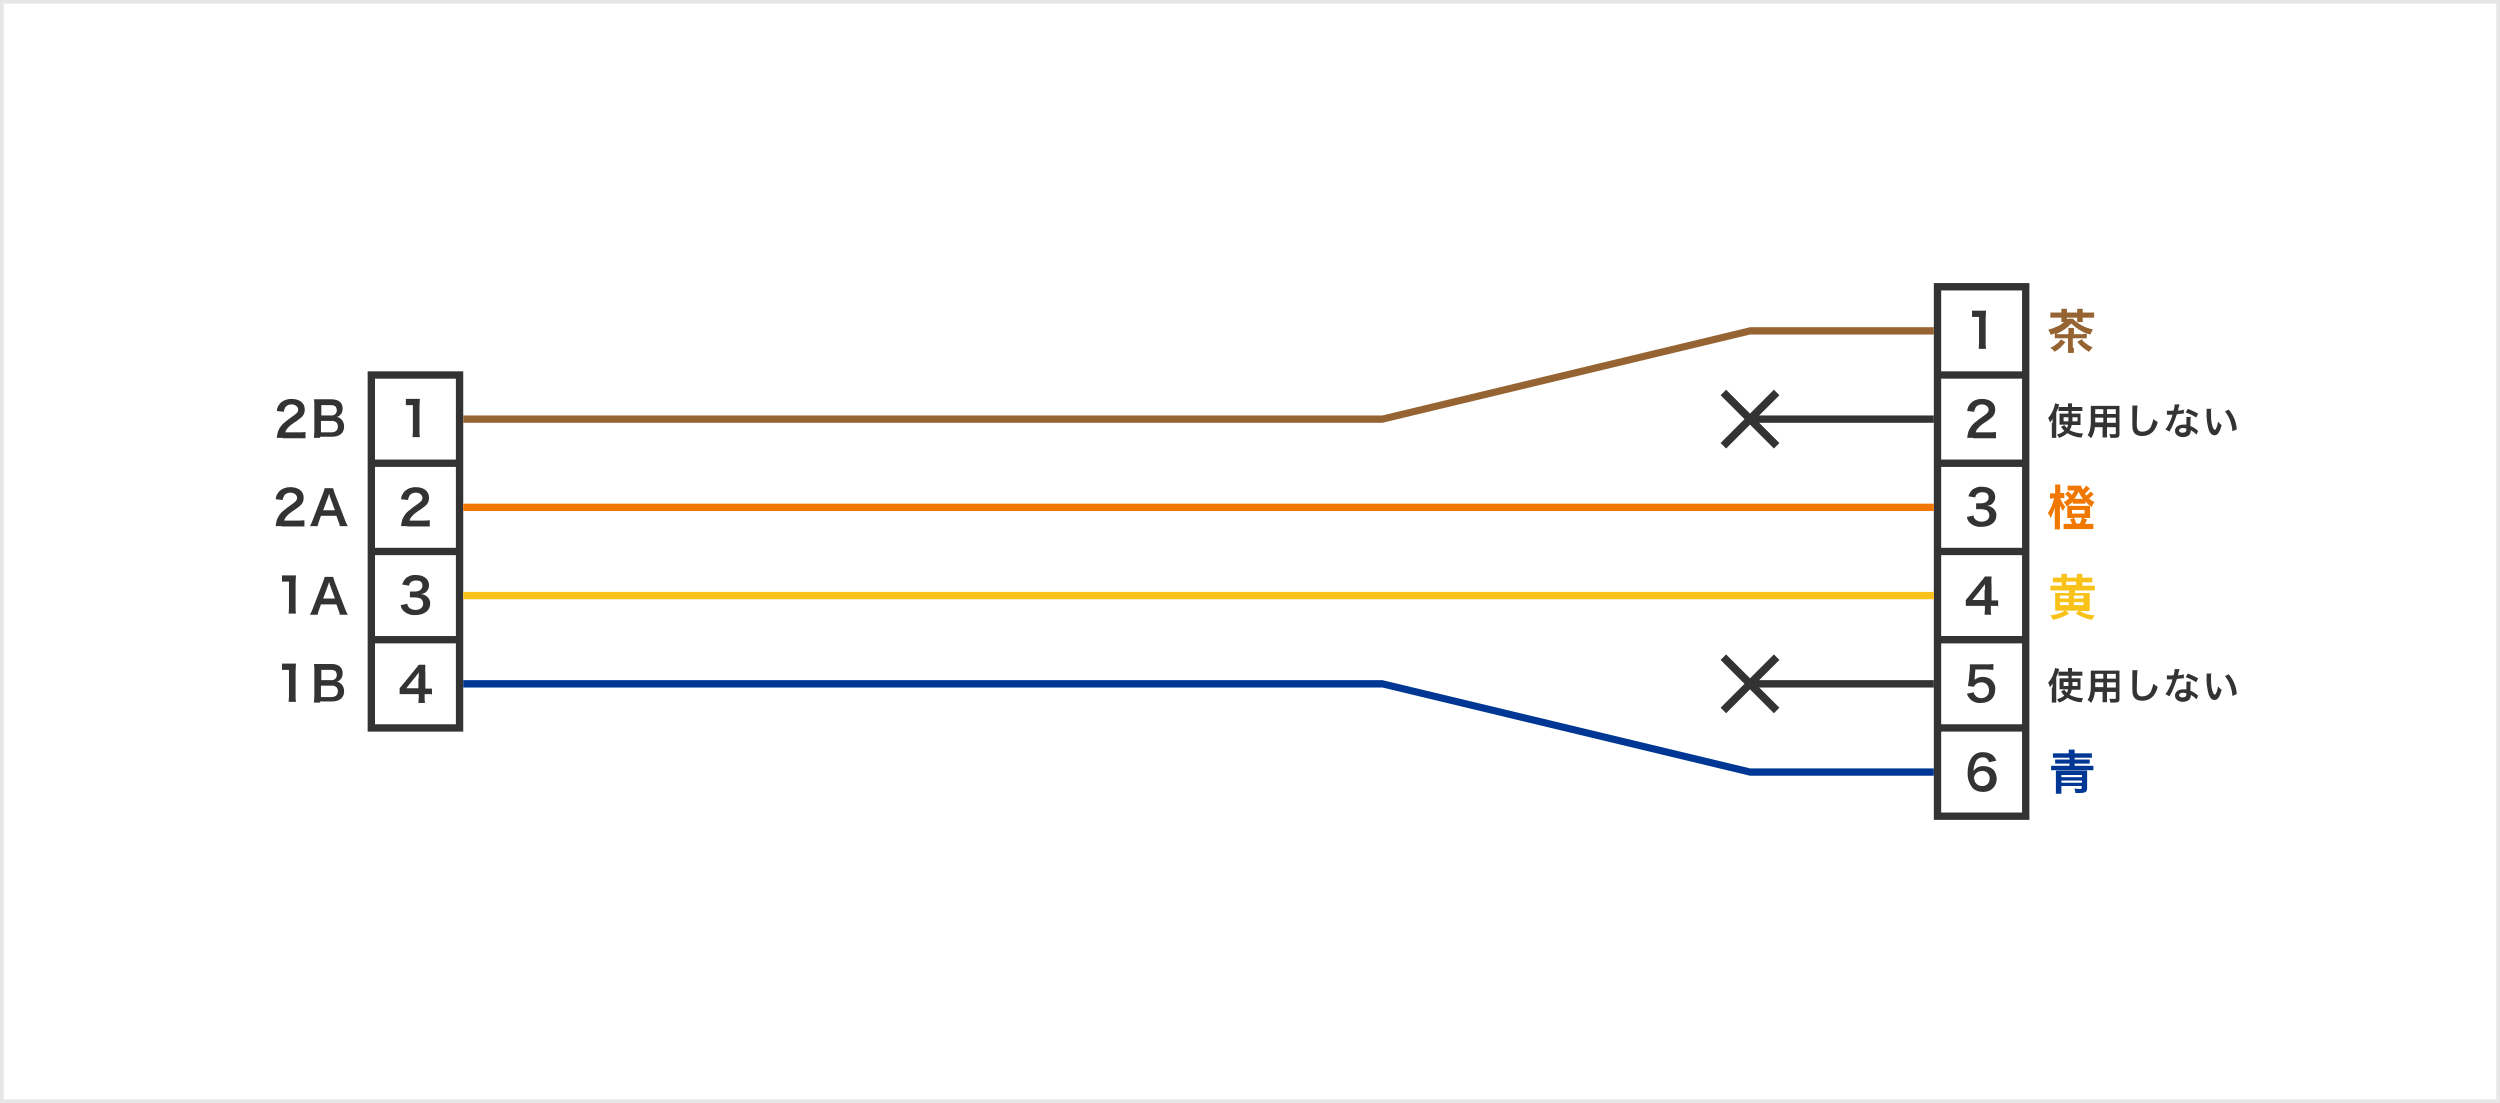 <?xml version="1.0" encoding="UTF-8"?>
<svg id="_レイヤー_1" data-name="レイヤー 1" xmlns="http://www.w3.org/2000/svg" version="1.1" viewBox="0 0 680 300">
  <defs>
    <style>
      .cls-1 {
        fill: #003795;
      }

      .cls-1, .cls-2, .cls-3, .cls-4, .cls-5, .cls-6 {
        stroke-width: 0px;
      }

      .cls-2 {
        fill: #f9c219;
      }

      .cls-3 {
        fill: #e6e6e6;
      }

      .cls-4 {
        fill: #f07800;
      }

      .cls-5 {
        fill: #333;
      }

      .cls-6 {
        fill: #966432;
      }
    </style>
  </defs>
  <path class="cls-3" d="M679,1v298H1V1h678M680,0H0v300h680V0Z"/>
  <g>
    <g>
      <path class="cls-5" d="M538.2,95.1c0-.6.1-1.1.1-1.7v-7.2h-.6c-.4,0-.9,0-1.3,0v-1.7c.4,0,.9,0,1.3,0h1.2c.4,0,.9,0,1.3,0,0,.7-.1,1.4-.1,2.1v6.6c0,.6,0,1.1.1,1.7h-2Z"/>
      <path class="cls-5" d="M536.8,119.1c-.6,0-1.1,0-1.7,0,0-.6.2-1.1.3-1.7.4-1,1-1.9,1.8-2.5.7-.6,1.4-1.1,2.1-1.6,1.2-.8,1.6-1.2,1.6-1.9s-.7-1.4-1.8-1.4c-.6,0-1.3.2-1.7.8-.2.4-.4.8-.4,1.2l-1.9-.2c0-.8.4-1.5.9-2.1.8-.8,1.9-1.2,3-1.2,2.3,0,3.7,1.1,3.7,2.9,0,.8-.3,1.6-.9,2.1-.7.6-1.4,1.1-2.2,1.6-.6.4-1.1.8-1.5,1.3-.3.3-.6.7-.7,1.2h3.6c.6,0,1.3,0,1.9-.1v1.7c-.6,0-1.1,0-2,0h-4.2Z"/>
      <path class="cls-5" d="M536.8,140.3c0,.4.3.8.6,1.1.5.3,1,.5,1.6.5,1.3,0,2.1-.7,2.1-1.7,0-.6-.3-1.1-.7-1.4-.5-.2-1-.3-1.5-.3-.5,0-.9,0-1.4,0v-1.6c.4,0,.8,0,1.3,0,1.3,0,2.1-.6,2.1-1.6s-.6-1.4-1.7-1.4c-.5,0-1,.1-1.4.4-.3.3-.5.6-.5,1l-1.9-.3c.2-.7.6-1.4,1.2-1.9.8-.5,1.6-.8,2.5-.7,2.2,0,3.6,1.1,3.6,2.8,0,.7-.3,1.4-.9,1.9-.4.3-.8.4-1.3.5.7,0,1.4.4,1.9.9.4.5.7,1.1.6,1.8,0,.7-.3,1.4-.8,1.9-.9.8-2,1.1-3.2,1.1-1.2.1-2.4-.3-3.3-1.2-.4-.4-.6-.9-.7-1.5l1.9-.4Z"/>
      <path class="cls-5" d="M543.3,164.8c-.4,0-.9,0-1.3,0h-.5v.9c0,.5,0,1,.1,1.5h-1.8c0-.5.1-1,.1-1.5v-.9h-3.6c-.8,0-1.2,0-1.6,0v-1.6c.4-.5.6-.7,1-1.2l3.1-3.8c.4-.5.8-.9,1.1-1.4h1.8c0,.7-.1,1.5,0,2.2v4.3h.5c.4,0,.9,0,1.3,0v1.7ZM539.9,160.5c0-.5,0-1,0-1.6-.3.4-.4.6-.9,1.2l-2.5,3.1h3.3v-2.7Z"/>
      <path class="cls-5" d="M536.9,188.4c0,.3.2.5.4.8.4.5,1,.7,1.6.7,1.1,0,2.1-.8,2.1-1.9,0,0,0-.2,0-.3,0-1.1-.7-2-1.8-2.1,0,0-.2,0-.3,0-.6,0-1.2.2-1.6.6-.2.2-.3.4-.4.6l-1.6-.2c.1-.9.1-1,.2-1.4l.3-3.2c0-.2,0-.7,0-1.3.4,0,.7,0,1.4,0h3.2c.6,0,1.2,0,1.8-.1v1.6c-.6,0-1.2-.1-1.8-.1h-3.1l-.2,2.3c0,.1,0,.3,0,.5.6-.5,1.4-.8,2.2-.8.9,0,1.9.3,2.5,1,.6.6,1,1.5.9,2.4,0,2.3-1.5,3.7-3.9,3.7-1.7.2-3.3-.9-3.8-2.5l1.8-.4Z"/>
      <path class="cls-5" d="M541,207.3c-.2-.8-.9-1.4-1.7-1.3-.9,0-1.7.5-2,1.4-.3.7-.5,1.5-.5,2.3.6-.9,1.7-1.4,2.8-1.3,1.2,0,2.4.5,3,1.5.3.6.5,1.3.5,2,0,1.9-1.5,3.5-3.5,3.5,0,0-.2,0-.3,0-1,0-1.9-.3-2.6-.9-1.1-1.2-1.6-2.8-1.5-4.4,0-1.4.3-2.8,1.1-4,.7-1,1.9-1.6,3.2-1.5,1,0,2,.3,2.7,1,.4.4.6.8.8,1.3l-1.8.4ZM537,211.8c0,1.2,1.1,2.1,2.3,2,.7,0,1.3-.4,1.6-.9.2-.4.3-.8.3-1.2,0-1-.7-1.9-1.7-2-.1,0-.2,0-.4,0-1.2,0-2.1.8-2.2,2,0,0,0,0,0,.1Z"/>
      <path class="cls-5" d="M526,77v146h26V77h-26ZM528,79h22v22h-22v-22ZM528,103h22v22h-22v-22ZM528,127h22v22h-22v-22ZM528,221v-22h22v22h-22ZM550,197h-22v-22h22v22ZM528,173v-22h22v22h-22Z"/>
    </g>
    <path class="cls-6" d="M564.1,94.6c0,.5,0,.9,0,1.4h-1.6c0-.5,0-.9,0-1.4v-2.6h-2.1c-.5,0-1,0-1.5,0v-1.3c-.4.1-.5.2-1.1.4-.1-.5-.4-.9-.7-1.4,1.1-.3,2.1-.7,3.1-1.2.8-.5,1.6-1.1,2.2-1.8h1.4c1.5,1.5,3.4,2.5,5.5,2.9-.3.4-.5.9-.7,1.4-.5-.2-.7-.2-1-.3v1.3c-.5,0-1,0-1.5,0h-2.3v2.6ZM560.7,84.8c0-.3,0-.5,0-.8h1.5c0,.3,0,.5,0,.8v.2h2.8v-.2c0-.3,0-.5,0-.8h1.5c0,.3,0,.5,0,.8v.2h1.6c.5,0,1,0,1.5,0v1.4c-.5,0-1,0-1.5,0h-1.6v.5c0,.2,0,.5,0,.7h-1.5c0-.2,0-.5,0-.7v-.5h-2.8v.5c0,.2,0,.5,0,.7h-1.5c0-.2,0-.5,0-.7v-.5h-1.5c-.5,0-1,0-1.5,0v-1.4c.5,0,1,0,1.5,0h1.5v-.2ZM561.8,93c-.8,1.1-1.8,2.1-3,2.7-.3-.5-.6-.8-1.1-1.1.7-.3,1.3-.7,1.9-1.2.4-.3.7-.7.9-1.1l1.3.7ZM566.6,90.8c.4,0,.8,0,1.2,0-1.7-.6-3.2-1.6-4.4-2.8-.7.7-1.5,1.4-2.3,1.9-.6.4-1.2.7-1.9,1,.4,0,.8,0,1.2,0h2.2v-.6c0-.4,0-.7,0-1.1h1.5c0,.4,0,.7,0,1.1v.6h2.5ZM566.3,92.3c.3.5.7.9,1.2,1.2.5.4,1.1.7,1.7,1-.4.4-.7.8-1,1.2-1.2-.7-2.3-1.6-3.2-2.7l1.2-.7Z"/>
    <path class="cls-4" d="M558.5,135.6c-.3,0-.6,0-.9,0v-1.4c.3,0,.6,0,.9,0h.5v-1c0-.5,0-.9,0-1.4h1.4c0,.4,0,.9,0,1.3v1h.4c.2,0,.5,0,.7,0v1.4c-.2,0-.5,0-.7,0h-.4c.3.9.8,1.7,1.4,2.4-.3.3-.5.7-.7,1.1-.3-.5-.6-1-.8-1.5,0,.2,0,.3,0,.4q0,.3,0,1.3v3.2c0,.5,0,1.1,0,1.6h-1.4c0-.5,0-1.1,0-1.6v-2.7q0-1.1,0-1.6c-.3,1-.7,1.9-1.1,2.8-.2-.5-.4-.9-.8-1.3.8-1.2,1.4-2.6,1.7-4.1h-.4ZM568.4,133s0,0-.1.1c0,0-.2.2-.3.3-.1.1-.2.2-.3.3-.2.2-.4.4-.6.6.2.2.2.3.4.5.4-.3.8-.7,1.1-1.1l.9.7c-.4.4-.8.8-1.3,1.2.5.4,1,.7,1.5,1-.3.4-.6.8-.7,1.3-.7-.4-1.3-1-1.8-1.5v.6c-.3,0-.6,0-.8,0h-1.7c-.3,0-.6,0-.9,0v-.6c-.4.5-.9.9-1.4,1.2.4,0,.7,0,1.1,0h3.9c.4,0,.7,0,1.1,0,0,.3,0,.6,0,.8v1.5c0,.4,0,.7,0,1-.3,0-.6,0-1.2,0h-.7l1.1.4c-.2.6-.4.9-.6,1.2h.9c.5,0,.9,0,1.4,0v1.4c-.5,0-.9,0-1.4,0h-5.3c-.5,0-.9,0-1.4,0v-1.4c.5,0,.9,0,1.4,0h.9c-.1-.4-.3-.8-.6-1.2l1.1-.4h-.6c-.6,0-.9,0-1.2,0,0-.3,0-.6,0-1v-1.5c0-.3,0-.5,0-.8,0,0-.1,0-.2.1-.2-.4-.4-.8-.8-1.1.6-.3,1.1-.7,1.5-1.1-.3-.4-.7-.7-1.1-1.1l.8-.8c.4.3.7.7,1,1,.3-.4.6-.8.8-1.2h-1c-.3,0-.6,0-.9,0v-1.3c.4,0,.8,0,1.2,0h1.3c.4,0,.8,0,1.2,0,0,.4.2.8.4,1.1.4-.3.7-.7.9-1.1l1,.7ZM563.6,139.7h3.4v-1h-3.4v1ZM564.1,140.8c.3.5.5,1.1.6,1.6h1c.3-.5.5-1.1.6-1.6h-2.2ZM566.6,135.7c-.5-.6-.9-1.2-1.2-2-.3.7-.7,1.4-1.2,2q.2,0,.3,0h1.9s.3,0,.3,0Z"/>
    <path class="cls-2" d="M560.7,157.1c0-.3,0-.7,0-1h1.5c0,.3,0,.7,0,1h2.7c0-.3,0-.7,0-1h1.5c0,.3,0,.7,0,1h1.4c.4,0,.9,0,1.3,0v1.3c-.4,0-.9,0-1.3,0h-1.4v.9h2c.5,0,.9,0,1.4,0v1.3c-.5,0-1,0-1.4,0h-4v.7h2.5c.8,0,1.1,0,1.5,0,0,.5,0,.9,0,1.4v2.1c0,.5,0,.9,0,1.4-.5,0-1,0-1.5,0h-1.2c1.2.7,2.6,1.1,4.1,1.2-.3.4-.6.8-.8,1.2-1.6-.3-3.1-.9-4.4-1.7l.8-.8h-3.5l.9.8c-1.3.8-2.8,1.4-4.4,1.7-.2-.4-.4-.9-.8-1.2,1.1-.1,2.1-.4,3.1-.8.3-.1.6-.3.9-.5h-1.1c-.5,0-1,0-1.5,0,0-.5,0-.8,0-1.4v-2c0-.6,0-.9,0-1.4.4,0,.7,0,1.4,0h2.4v-.7h-3.7c-.5,0-1,0-1.4,0v-1.3c.5,0,.9,0,1.4,0h1.7v-.9h-1.1c-.4,0-.9,0-1.3,0v-1.3c.4,0,.9,0,1.3,0h1.1ZM560.3,162v.8h2.4v-.8h-2.4ZM560.3,163.8v.8h2.4v-.8h-2.4ZM564.7,159.1v-.9h-2.7v.9h2.7ZM566.7,162.8v-.8h-2.6v.8h2.6ZM566.7,164.6v-.8h-2.6v.8h2.6Z"/>
    <g>
      <path class="cls-5" d="M558.3,187c0-.3,0-.5,0-1.1-.2.4-.4.7-.7,1-.1-.4-.3-.8-.5-1.2,1-1.1,1.6-2.5,1.9-4l1.1.3c-.2.8-.5,1.5-.8,2.2v5.7c0,.4,0,.8,0,1.2h-1.2c0-.4,0-.8,0-1.2v-2.9ZM563.5,187.5c0,.5-.3,1.1-.6,1.5,1.2.6,2.4.9,3.7.9-.2.4-.3.7-.4,1.1-1.4,0-2.7-.5-3.9-1.2-.6.6-1.4,1-2.2,1.3-.2-.3-.4-.7-.6-.9.7-.2,1.4-.5,2-1-.2-.2-.4-.4-.6-.7-.1-.2-.2-.3-.3-.4l.9-.5c.2.3.4.6.7.8.2-.3.3-.6.3-.9h-1.5c-.3,0-.5,0-.8,0,0-.3,0-.6,0-.8v-1.4c0-.3,0-.6,0-.8.3,0,.4,0,.9,0h1.5v-.7h-1.7c-.3,0-.6,0-1,0v-1.1c.4,0,.7,0,1.1,0h1.5c0-.3,0-.7,0-1h1.1c0,.3,0,.7,0,1h1.7c.4,0,.8,0,1.1,0v1.1c-.3,0-.7,0-1,0h-1.9v.7h1.5c.4,0,.7,0,.9,0,0,.2,0,.5,0,.9v1.3c0,.5,0,.7,0,.9-.3,0-.6,0-1,0h-1.6ZM561.3,185.5v1.1h1.3c0-.4,0-.5,0-1.1h-1.4ZM563.7,185.5c0,.5,0,.7,0,1.1h1.4v-1.1h-1.3Z"/>
      <path class="cls-5" d="M569.8,188c0,1.1-.4,2.2-1,3.2-.3-.3-.6-.6-1-.8.4-.5.6-1.1.7-1.7.1-.5.2-1,.2-1.5,0-.8,0-2.3,0-3.4,0-.5,0-1,0-1.4.4,0,.6,0,1.1,0h5.6c.4,0,.8,0,1.1,0,0,.4,0,.8,0,1.1v6.6c0,.8-.3,1-1.4,1s-.8,0-1.1,0c0-.4-.1-.7-.3-1,.5,0,.9,0,1.3,0s.5,0,.5-.2v-1.7h-2.4v1.6c0,.4,0,.8,0,1.2h-1.2c0-.4,0-.8,0-1.2v-1.6h-2.3ZM572.1,185.6h-2.2c0,.3,0,.5,0,.6,0,.5,0,.5,0,.7h2.2v-1.4ZM572.1,183.3h-2.2v1.3s2.2,0,2.2,0v-1.3ZM575.5,184.6v-1.3h-2.4v1.3h2.4ZM575.5,187v-1.4h-2.4v1.4h2.4Z"/>
      <path class="cls-5" d="M581.4,182.3c0,.4-.1.9-.1,1.3,0,.9-.1,3-.1,3.7,0,.6,0,1.1.3,1.6.3.4.8.6,1.3.5,1.1,0,2.1-.7,2.4-1.7.2-.5.4-1.1.5-1.7.4.3.8.6,1.2.8-.2.9-.6,1.8-1.2,2.5-.8.9-1.9,1.3-3,1.3-.6,0-1.2-.1-1.7-.4-.7-.5-1-1.2-1-2.6s0-1.5,0-4c0-.3,0-.5,0-.6,0-.2,0-.5,0-.7h1.4Z"/>
      <path class="cls-5" d="M592.8,182.1c0,.2-.1.4-.2.7,0,.2-.1.4-.2.9.5,0,1.1-.1,1.6-.3v1.1c0,0-.2,0-.3,0-.4,0-1,.1-1.6.2-.3,1-.7,2-1.1,2.9-.2.5-.3.7-.7,1.4q-.1.2-.2.4l-1.1-.6c.4-.5.7-1,1-1.6.4-.8.7-1.5.9-2.4-.4,0-.5,0-.6,0s-.2,0-.4,0h-.5v-1.1c.4,0,.9.1,1.3,0,.1,0,.3,0,.5,0,.2-.6.3-1.2.3-1.7h1.3ZM597.4,190.2c-.4-.5-1-.9-1.5-1.2,0,0,0,.2,0,.2,0,.4-.2.8-.4,1.1-.5.4-1.1.6-1.7.6-1.3,0-2.2-.7-2.2-1.7s.9-1.7,2.2-1.7c.3,0,.6,0,.9,0,0-.5,0-.8,0-1.1,0-.3,0-.7,0-1h1.2c0,.4-.1.7-.1,1.1,0,.5,0,.9,0,1.4.6.2,1.1.5,1.6.9.1,0,.2.2.3.3,0,0,0,0,.2.1l-.5,1.1ZM593.8,188.4c-.6,0-1.1.3-1.1.7s.4.6,1,.6,1-.3,1-.8,0-.3,0-.3c-.3-.1-.6-.2-.9-.2ZM597.4,185.6c-.9-.6-1.9-1.1-2.9-1.4l.6-1c1,.4,1.9.8,2.8,1.3l-.5,1Z"/>
      <path class="cls-5" d="M601.4,183c0,.5,0,1,0,1.5,0,.9,0,1.8.2,2.7.2,1,.5,1.7.8,1.7s.3-.2.4-.4c.3-.6.4-1.2.5-1.8.3.3.6.7,1,.9-.5,1.9-1.1,2.8-1.9,2.8s-1.2-.5-1.6-1.4c-.5-1.7-.7-3.5-.6-5.2,0-.2,0-.4,0-.6h1.4ZM606.2,183.4c1.3,1.5,2.1,3.4,2.2,5.4l-1.2.5c0-1-.3-2-.6-2.9-.3-.9-.8-1.7-1.4-2.5l1-.5Z"/>
    </g>
    <g>
      <path class="cls-5" d="M558.3,115c0-.3,0-.5,0-1.1-.2.4-.4.7-.7,1-.1-.4-.3-.8-.5-1.2,1-1.1,1.6-2.5,1.9-4l1.1.3c-.2.8-.5,1.5-.8,2.2v5.7c0,.4,0,.8,0,1.2h-1.2c0-.4,0-.8,0-1.2v-2.9ZM563.5,115.5c0,.5-.3,1.1-.6,1.5,1.2.6,2.4.9,3.7.9-.2.4-.3.7-.4,1.1-1.4,0-2.7-.5-3.9-1.2-.6.6-1.4,1-2.2,1.3-.2-.3-.4-.7-.6-.9.7-.2,1.4-.5,2-1-.2-.2-.4-.4-.6-.7-.1-.2-.2-.3-.3-.4l.9-.5c.2.3.4.6.7.8.2-.3.3-.6.3-.9h-1.5c-.3,0-.5,0-.8,0,0-.3,0-.6,0-.8v-1.4c0-.3,0-.6,0-.8.3,0,.4,0,.9,0h1.5v-.7h-1.7c-.3,0-.6,0-1,0v-1.1c.4,0,.7,0,1.1,0h1.5c0-.3,0-.7,0-1h1.1c0,.3,0,.7,0,1h1.7c.4,0,.8,0,1.1,0v1.1c-.3,0-.7,0-1,0h-1.9v.7h1.5c.4,0,.7,0,.9,0,0,.2,0,.5,0,.9v1.3c0,.5,0,.7,0,.9-.3,0-.6,0-1,0h-1.6ZM561.3,113.5v1.1h1.3c0-.4,0-.5,0-1.1h-1.4ZM563.7,113.5c0,.5,0,.7,0,1.1h1.4v-1.1h-1.3Z"/>
      <path class="cls-5" d="M569.8,116c0,1.1-.4,2.2-1,3.2-.3-.3-.6-.6-1-.8.4-.5.6-1.1.7-1.7.1-.5.2-1,.2-1.5,0-.8,0-2.3,0-3.4,0-.5,0-1,0-1.4.4,0,.6,0,1.1,0h5.6c.4,0,.8,0,1.1,0,0,.4,0,.8,0,1.1v6.6c0,.8-.3,1-1.4,1s-.8,0-1.1,0c0-.4-.1-.7-.3-1,.5,0,.9,0,1.3,0s.5,0,.5-.2v-1.7h-2.4v1.6c0,.4,0,.8,0,1.2h-1.2c0-.4,0-.8,0-1.2v-1.6h-2.3ZM572.1,113.6h-2.2c0,.3,0,.5,0,.6,0,.5,0,.5,0,.7h2.2v-1.4ZM572.1,111.3h-2.2v1.3s2.2,0,2.2,0v-1.3ZM575.5,112.6v-1.3h-2.4v1.3h2.4ZM575.5,115v-1.4h-2.4v1.4h2.4Z"/>
      <path class="cls-5" d="M581.4,110.3c0,.4-.1.9-.1,1.3,0,.9-.1,3-.1,3.7,0,.6,0,1.1.3,1.6.3.4.8.6,1.3.5,1.1,0,2.1-.7,2.4-1.7.2-.5.4-1.1.5-1.7.4.3.8.6,1.2.8-.2.9-.6,1.8-1.2,2.5-.8.9-1.9,1.3-3,1.3-.6,0-1.2-.1-1.7-.4-.7-.5-1-1.2-1-2.6s0-1.5,0-4c0-.3,0-.5,0-.6,0-.2,0-.5,0-.7h1.4Z"/>
      <path class="cls-5" d="M592.8,110.1c0,.2-.1.4-.2.7,0,.2-.1.4-.2.9.5,0,1.1-.1,1.6-.3v1.1c0,0-.2,0-.3,0-.4,0-1,.1-1.6.2-.3,1-.7,2-1.1,2.9-.2.5-.3.7-.7,1.4q-.1.2-.2.4l-1.1-.6c.4-.5.7-1,1-1.6.4-.8.7-1.5.9-2.4-.4,0-.5,0-.6,0s-.2,0-.4,0h-.5v-1.1c.4,0,.9.1,1.3,0,.1,0,.3,0,.5,0,.2-.6.3-1.2.3-1.7h1.3ZM597.4,118.2c-.4-.5-1-.9-1.5-1.2,0,0,0,.2,0,.2,0,.4-.2.8-.4,1.1-.5.4-1.1.6-1.7.6-1.3,0-2.2-.7-2.2-1.7s.9-1.7,2.2-1.7c.3,0,.6,0,.9,0,0-.5,0-.8,0-1.1,0-.3,0-.7,0-1h1.2c0,.4-.1.7-.1,1.1,0,.5,0,.9,0,1.4.6.2,1.1.5,1.6.9.1,0,.2.2.3.3,0,0,0,0,.2.1l-.5,1.1ZM593.8,116.4c-.6,0-1.1.3-1.1.7s.4.6,1,.6,1-.3,1-.8,0-.3,0-.3c-.3-.1-.6-.2-.9-.2ZM597.4,113.6c-.9-.6-1.9-1.1-2.9-1.4l.6-1c1,.4,1.9.8,2.8,1.3l-.5,1Z"/>
      <path class="cls-5" d="M601.4,111c0,.5,0,1,0,1.5,0,.9,0,1.8.2,2.7.2,1,.5,1.7.8,1.7s.3-.2.4-.4c.3-.6.4-1.2.5-1.8.3.3.6.7,1,.9-.5,1.9-1.1,2.8-1.9,2.8s-1.2-.5-1.6-1.4c-.5-1.7-.7-3.5-.6-5.2,0-.2,0-.4,0-.6h1.4ZM606.2,111.4c1.3,1.5,2.1,3.4,2.2,5.4l-1.2.5c0-1-.3-2-.6-2.9-.3-.9-.8-1.7-1.4-2.5l1-.5Z"/>
    </g>
    <polygon class="cls-5" points="526 113 478.5 113 484 107.5 482.5 106 476 112.5 469.5 106 468 107.5 474.5 114 468 120.5 469.5 122 476 115.5 482.5 122 484 120.5 478.5 115 526 115 526 113"/>
    <polygon class="cls-5" points="526 185 478.5 185 484 179.5 482.5 178 476 184.5 469.5 178 468 179.5 474.5 186 468 192.5 469.5 194 476 187.5 482.5 194 484 192.5 478.5 187 526 187 526 185"/>
    <path class="cls-1" d="M562.7,204.9c0-.3,0-.6,0-1h1.6c0,.3,0,.6,0,1h3.2c.5,0,1,0,1.5,0v1.2c-.4,0-.9,0-1.3,0h-3.4v.5h2.9c.4,0,.8,0,1.2,0v1.1c-.4,0-.8,0-1.2,0h-2.9v.6h3.8c.4,0,.9,0,1.3,0v1.2c-.4,0-.9,0-1.3,0h-8.9c-.4,0-.9,0-1.3,0v-1.2c.4,0,.9,0,1.3,0h3.7v-.6h-2.7c-.4,0-.8,0-1.2,0v-1.1c.4,0,.8,0,1.2,0h2.7v-.5h-3.2c-.4,0-.9,0-1.3,0v-1.2c.5,0,1,0,1.5,0h3.1ZM560.7,213.9v.6c0,.5,0,1,0,1.4h-1.5c0-.5,0-1.1,0-1.6v-3.4c0-.4,0-.8,0-1.3.4,0,.8,0,1.1,0h6.2c.4,0,.8,0,1.2,0,0,.4,0,.8,0,1.2v3.6c0,.4-.1.8-.4,1-.5.3-1.1.3-1.7.3-.3,0-.7,0-1.1,0,0-.4-.1-.8-.3-1.2.5,0,1,.1,1.4.1.6,0,.6,0,.6-.4v-.4h-5.6ZM566.3,210.8h-5.6v.6h5.6v-.6ZM560.7,212.3v.6h5.6v-.6h-5.6Z"/>
    <g>
      <path class="cls-5" d="M112.2,119.1c0-.6.1-1.1.1-1.7v-7.2h-.6c-.4,0-.9,0-1.3,0v-1.7c.4,0,.9,0,1.3,0h1.2c.4,0,.9,0,1.3,0,0,.7-.1,1.4-.1,2.1v6.6c0,.6,0,1.1.1,1.7h-2Z"/>
      <path class="cls-5" d="M110.8,143.1c-.6,0-1.1,0-1.7,0,0-.6.2-1.1.3-1.7.4-1,1-1.9,1.8-2.5.7-.6,1.4-1.1,2.1-1.6,1.2-.8,1.6-1.2,1.6-1.9s-.7-1.4-1.8-1.4c-.6,0-1.3.2-1.7.8-.2.4-.4.8-.4,1.2l-1.9-.2c0-.8.4-1.5.9-2.1.8-.8,1.9-1.2,3-1.2,2.3,0,3.7,1.1,3.7,2.9,0,.8-.3,1.6-.9,2.1-.7.6-1.4,1.1-2.2,1.6-.6.4-1.1.8-1.5,1.3-.3.3-.6.7-.7,1.2h3.6c.6,0,1.3,0,1.9-.1v1.7c-.6,0-1.1,0-2,0h-4.2Z"/>
      <path class="cls-5" d="M110.8,164.3c0,.4.3.8.6,1.1.5.3,1,.5,1.6.5,1.3,0,2.1-.7,2.1-1.7,0-.6-.3-1.1-.7-1.4-.5-.2-1-.3-1.5-.3-.5,0-.9,0-1.4,0v-1.6c.4,0,.8,0,1.3,0,1.3,0,2.1-.6,2.1-1.6s-.6-1.4-1.7-1.4c-.5,0-1,.1-1.4.4-.3.3-.5.6-.5,1l-1.9-.3c.2-.7.6-1.4,1.2-1.9.8-.5,1.6-.8,2.5-.7,2.2,0,3.6,1.1,3.6,2.8,0,.7-.3,1.4-.9,1.9-.4.3-.8.4-1.3.5.7,0,1.4.4,1.9.9.4.5.7,1.1.6,1.8,0,.7-.3,1.4-.8,1.9-.9.8-2,1.1-3.2,1.1-1.2.1-2.4-.3-3.3-1.2-.4-.4-.6-.9-.7-1.5l1.9-.4Z"/>
      <path class="cls-5" d="M117.3,188.8c-.4,0-.9,0-1.3,0h-.5v.9c0,.5,0,1,.1,1.5h-1.8c0-.5.1-1,.1-1.5v-.9h-3.6c-.8,0-1.2,0-1.6,0v-1.6c.4-.5.6-.7,1-1.2l3.1-3.8c.4-.5.8-.9,1.1-1.4h1.8c0,.7-.1,1.5,0,2.2v4.3h.5c.4,0,.9,0,1.3,0v1.7ZM113.9,184.5c0-.5,0-1,0-1.6-.3.4-.4.6-.9,1.2l-2.5,3.1h3.3v-2.7Z"/>
      <g>
        <path class="cls-5" d="M77,119.1c-.6,0-1.1,0-1.7,0,0-.6.2-1.1.3-1.7.4-1,1-1.9,1.8-2.5.7-.6,1.4-1.1,2.1-1.6,1.2-.8,1.6-1.2,1.6-1.9s-.7-1.4-1.8-1.4c-.6,0-1.3.2-1.7.8-.2.4-.4.8-.4,1.2l-1.9-.2c0-.8.4-1.5.9-2.1.8-.8,1.9-1.2,3-1.2,2.3,0,3.7,1.1,3.7,2.9,0,.8-.3,1.6-.9,2.1-.7.6-1.4,1.1-2.2,1.6-.6.4-1.1.8-1.5,1.3-.3.3-.6.7-.7,1.2h3.6c.6,0,1.3,0,1.9-.1v1.7c-.6,0-1.1,0-2,0h-4.2Z"/>
        <path class="cls-5" d="M87.1,119.1c-.8,0-1.1,0-1.7,0,0-.6.1-1.2.1-1.8v-7.1c0-.5,0-1.1-.1-1.6.5,0,.8,0,1.6,0h3.1c2,0,3.1.9,3.1,2.5,0,.7-.2,1.4-.7,1.8-.3.3-.6.5-1,.5.5,0,.9.3,1.3.6.5.5.8,1.2.8,2,0,1.8-1.2,2.8-3.4,2.8h-3.2ZM90,113c.8.1,1.5-.4,1.6-1.2,0,0,0-.2,0-.2,0-.4-.1-.7-.3-1-.4-.3-.8-.4-1.2-.4h-2.7v2.8h2.7ZM87.3,117.6h2.8c1.2,0,1.8-.6,1.8-1.6,0-.4-.1-.8-.4-1.1-.4-.3-.9-.5-1.4-.4h-2.8v3.2Z"/>
      </g>
      <g>
        <path class="cls-5" d="M76.7,143.1c-.6,0-1.1,0-1.7,0,0-.6.2-1.1.3-1.7.4-1,1-1.9,1.8-2.5.7-.6,1.4-1.1,2.1-1.6,1.2-.8,1.6-1.2,1.6-1.9s-.7-1.4-1.8-1.4c-.6,0-1.3.2-1.7.8-.2.4-.4.8-.4,1.2l-1.9-.2c0-.8.4-1.5.9-2.1.8-.8,1.9-1.2,3-1.2,2.3,0,3.7,1.1,3.7,2.9,0,.8-.3,1.6-.9,2.1-.7.6-1.4,1.1-2.2,1.6-.6.4-1.1.8-1.5,1.3-.3.3-.6.7-.7,1.2h3.6c.6,0,1.3,0,1.9-.1v1.7c-.6,0-1.1,0-2,0h-4.2Z"/>
        <path class="cls-5" d="M92.4,143.1c0-.5-.2-.9-.4-1.4l-.5-1.4h-4.2l-.5,1.4c-.2.4-.3.9-.4,1.4h-2.1c.3-.5.5-1,.7-1.5l2.9-7.5c.2-.4.3-.9.4-1.3h2.3c.1.4.3.9.4,1.3l2.9,7.5c.2.5.4,1,.7,1.5h-2.1ZM89.7,135c0-.1,0-.3-.2-.7q-.2.6-.2.7l-1.4,3.8h3.2l-1.4-3.8Z"/>
      </g>
      <path class="cls-5" d="M78.5,167.1c0-.6.1-1.1.1-1.7v-7.2h-.6c-.4,0-.9,0-1.3,0v-1.7c.4,0,.9,0,1.3,0h1.2c.4,0,.9,0,1.3,0,0,.7-.1,1.4-.1,2.1v6.6c0,.6,0,1.1.1,1.7h-2Z"/>
      <g>
        <path class="cls-5" d="M78.5,191.1c0-.6.1-1.1.1-1.7v-7.2h-.6c-.4,0-.9,0-1.3,0v-1.7c.4,0,.9,0,1.3,0h1.2c.4,0,.9,0,1.3,0,0,.7-.1,1.4-.1,2.1v6.6c0,.6,0,1.1.1,1.7h-2Z"/>
        <path class="cls-5" d="M87.1,191.1c-.8,0-1.1,0-1.7,0,0-.6.1-1.2.1-1.8v-7.1c0-.5,0-1.1-.1-1.6.5,0,.8,0,1.6,0h3.1c2,0,3.1.9,3.1,2.5,0,.7-.2,1.4-.7,1.8-.3.3-.6.5-1,.5.5,0,.9.3,1.3.6.5.5.8,1.2.8,2,0,1.8-1.2,2.8-3.4,2.8h-3.2ZM90,185c.8.1,1.5-.4,1.6-1.2,0,0,0-.2,0-.2,0-.4-.1-.7-.3-1-.4-.3-.8-.4-1.2-.4h-2.7v2.8h2.7ZM87.3,189.6h2.8c1.2,0,1.8-.6,1.8-1.6,0-.4-.1-.8-.4-1.1-.4-.3-.9-.5-1.4-.4h-2.8v3.2Z"/>
      </g>
      <path class="cls-5" d="M100,101v98h26v-98h-26ZM124,197h-22v-22h22v22ZM124,173h-22v-22h22v22ZM124,149h-22v-22h22v22ZM102,125v-22h22v22h-22Z"/>
      <rect class="cls-4" x="126" y="137" width="400" height="2"/>
      <rect class="cls-2" x="126" y="161" width="400" height="2"/>
      <polygon class="cls-1" points="376 185 126 185 126 187 376 187 476 211 526 211 526 209 476 209 376 185"/>
      <polygon class="cls-6" points="376 115 126 115 126 113 376 113 476 89 526 89 526 91 476 91 376 115"/>
      <path class="cls-5" d="M92.4,167.2c0-.5-.2-.9-.4-1.4l-.5-1.4h-4.2l-.5,1.4c-.2.4-.3.9-.4,1.4h-2.1c.3-.5.5-1,.7-1.5l2.9-7.5c.2-.4.3-.9.4-1.3h2.3c.1.4.3.9.4,1.3l2.9,7.5c.2.5.4,1,.7,1.5h-2.1ZM89.7,159c0-.1,0-.3-.2-.7q-.2.6-.2.7l-1.4,3.8h3.2l-1.4-3.8Z"/>
    </g>
  </g>
</svg>